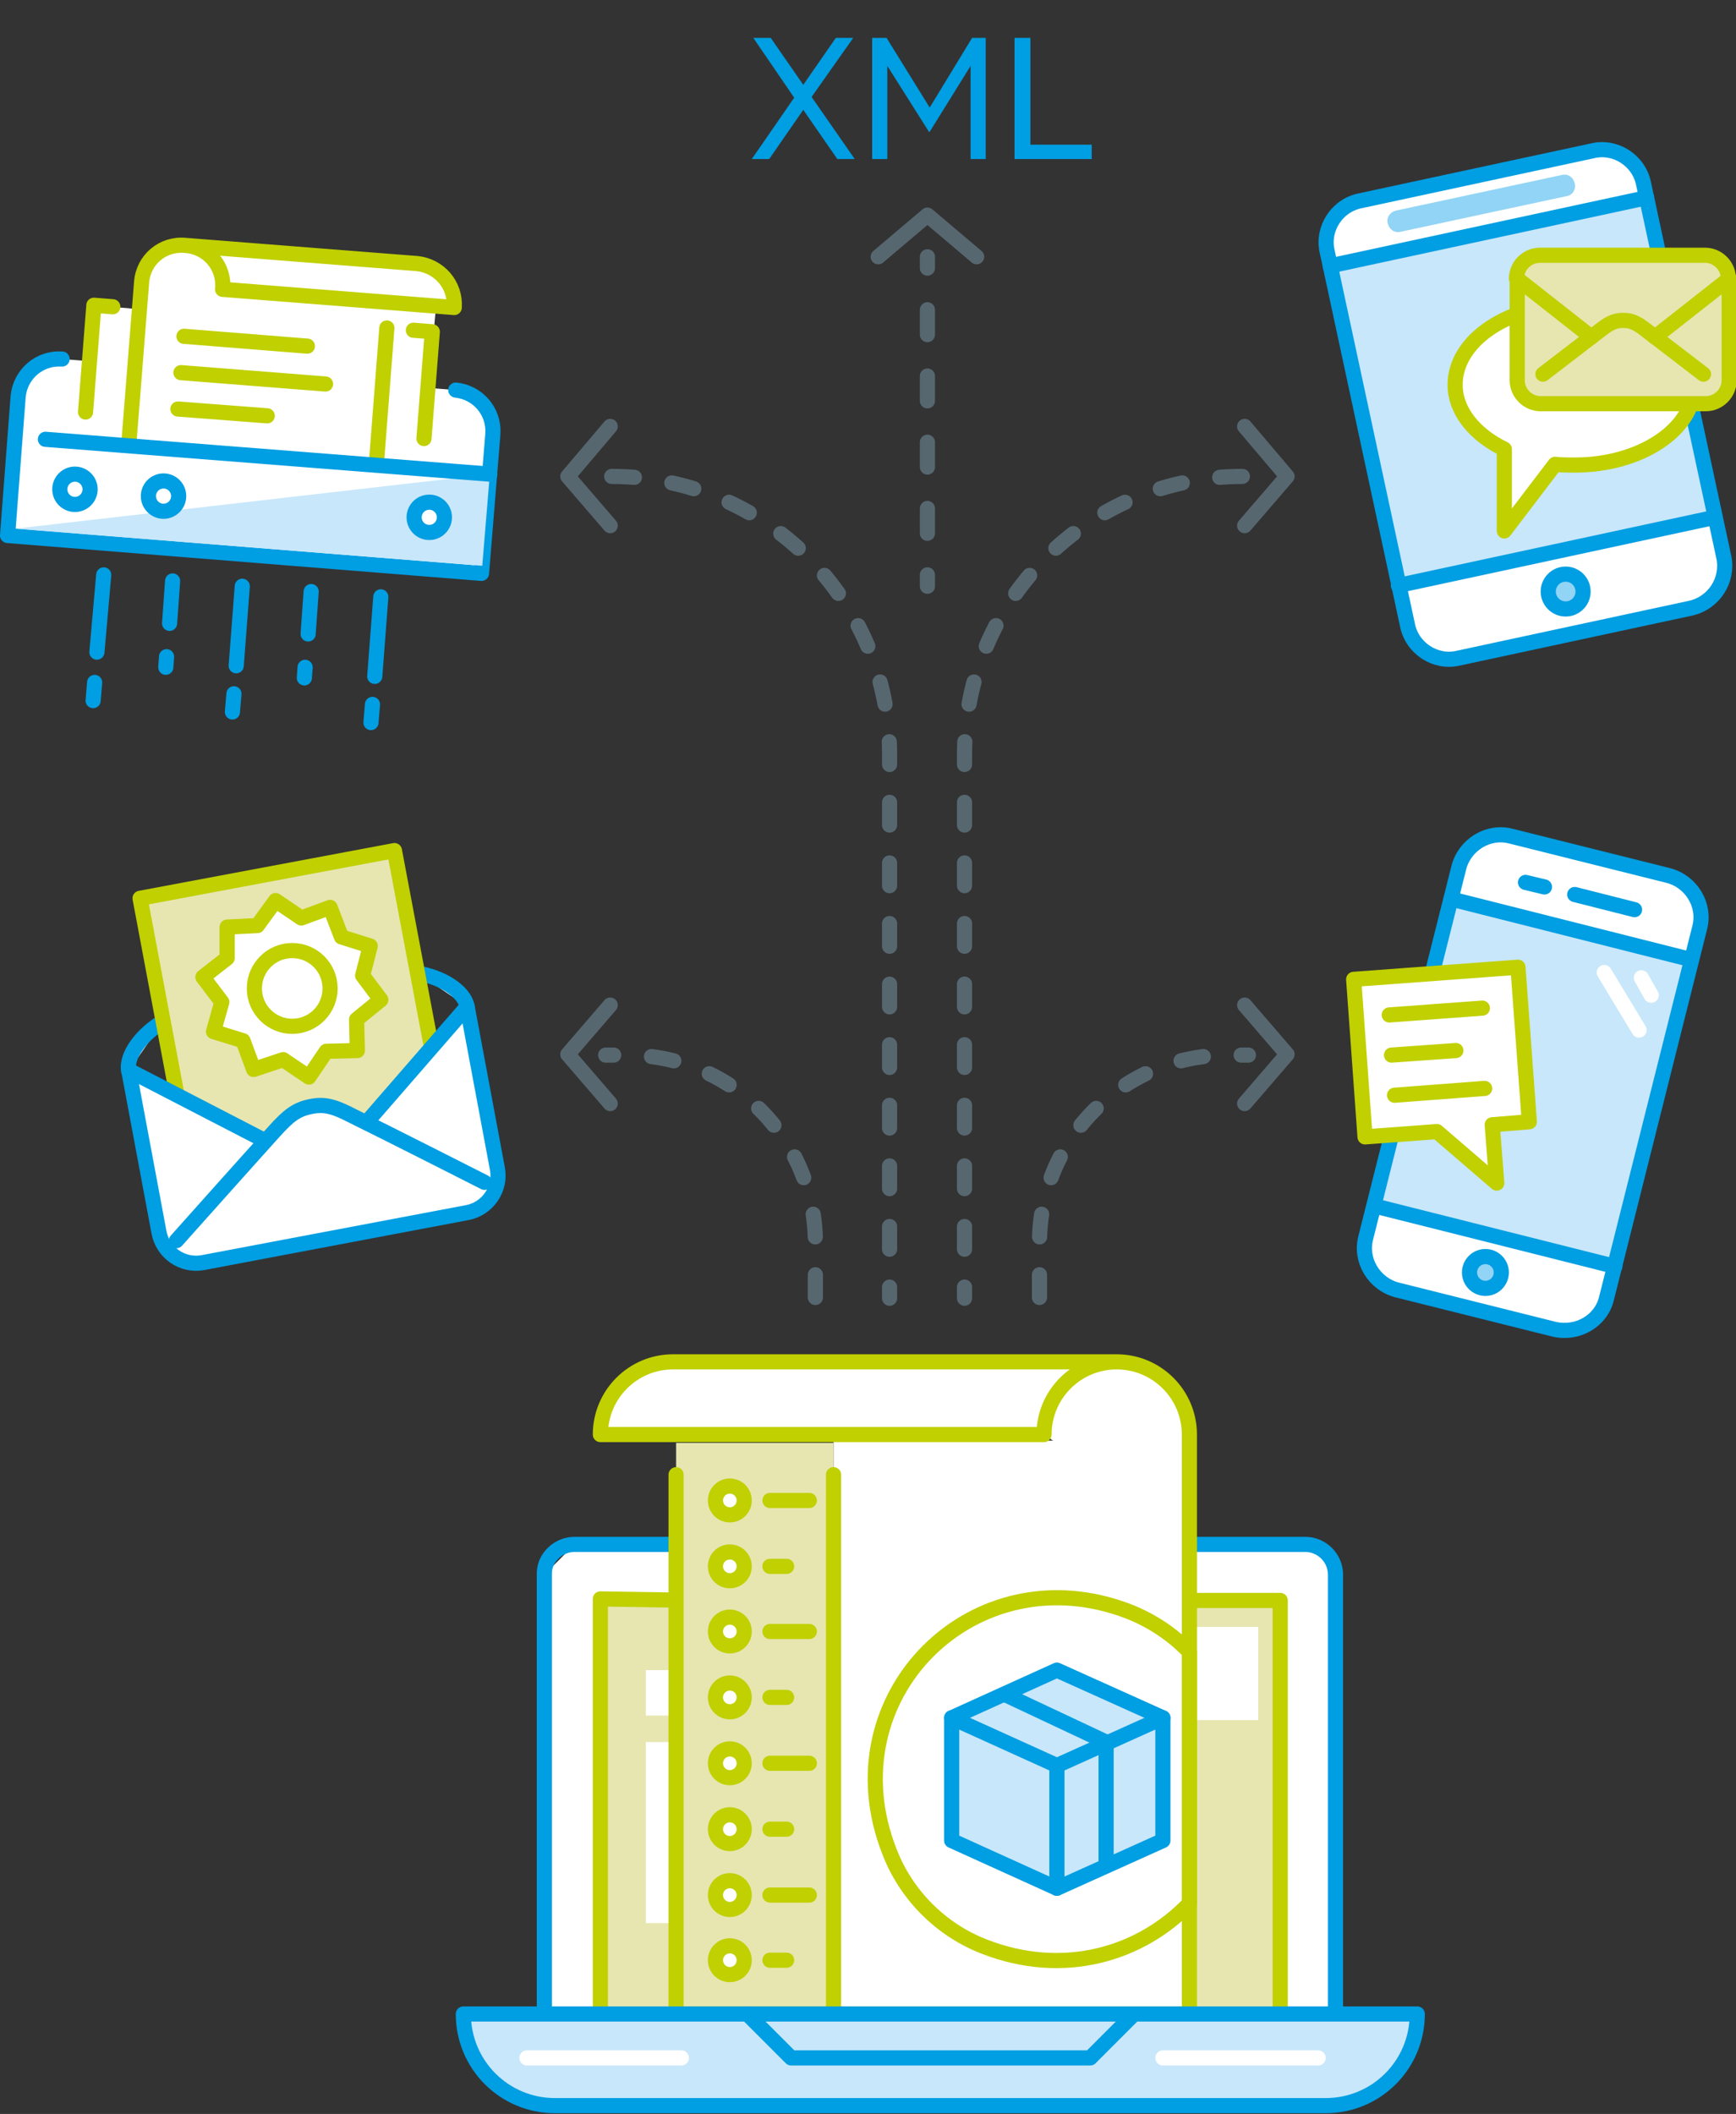 <?xml version="1.0" encoding="utf-8"?>
<!-- Generator: Adobe Illustrator 25.2.0, SVG Export Plug-In . SVG Version: 6.00 Build 0)  -->
<svg version="1.1" id="Layer_1" xmlns="http://www.w3.org/2000/svg" xmlns:xlink="http://www.w3.org/1999/xlink" x="0px" y="0px"
	 viewBox="0 0 229.3 279.1" style="enable-background:new 0 0 229.3 279.1;" xml:space="preserve">
<rect x="0" y="0" width="229.3" height="279.1" fill="#333333" stroke="none"/>
<style type="text/css">
	.st0{fill:#FFFFFF;}
	.st1{fill:#FBF5F8;stroke:#009EE2;stroke-width:1;stroke-miterlimit:9.999;}
	.st2{fill:#FFFFFF;stroke:#009EE2;stroke-miterlimit:10;}
	.st3{fill:#FFFFFF;stroke:#009EE2;stroke-width:2;stroke-linecap:round;stroke-linejoin:round;stroke-miterlimit:10;}
	.st4{fill:#C8E7FA;}
	.st5{fill:none;stroke:#009EE2;stroke-width:2;stroke-linecap:round;stroke-linejoin:round;stroke-miterlimit:10;}
	
		.st6{fill:none;stroke:#576770;stroke-width:2;stroke-linecap:round;stroke-linejoin:round;stroke-miterlimit:10;stroke-dasharray:3,5;}
	.st7{fill:none;stroke:#576770;stroke-width:2;stroke-linecap:round;stroke-linejoin:round;stroke-miterlimit:10;}
	.st8{fill:none;stroke:#C0D000;stroke-width:2;stroke-linecap:round;stroke-linejoin:round;stroke-miterlimit:10;}
	.st9{fill:#C8E7FA;stroke:#009EE2;stroke-width:1;stroke-miterlimit:9.999;}
	.st10{fill:#91D4F5;stroke:#009EE2;stroke-width:2;stroke-linecap:round;stroke-linejoin:round;stroke-miterlimit:10;}
	.st11{fill:#FFFFFF;stroke:#C0D000;stroke-width:2;stroke-linecap:round;stroke-linejoin:round;stroke-miterlimit:10;}
	.st12{fill:none;stroke:#FFFFFF;stroke-width:2;stroke-linecap:round;stroke-linejoin:round;stroke-miterlimit:10;}
	.st13{fill:#E7E6B0;stroke:#C0D000;stroke-miterlimit:10;}
	.st14{fill:#91D4F5;}
	.st15{fill:#FBF5F8;}
	.st16{fill:#FBF5F8;stroke:#C0D000;stroke-miterlimit:10;}
	.st17{fill:none;stroke:#576770;stroke-width:2;stroke-linecap:round;stroke-linejoin:round;}
	.st18{fill:none;stroke:#576770;stroke-width:2;stroke-linecap:round;stroke-linejoin:round;stroke-dasharray:3.279,5.464;}
	.st19{enable-background:new    ;}
	.st20{fill:#009EE2;}
	.st21{fill:#E7E6B0;}
	.st22{fill:#C8E7FA;stroke:#009EE2;stroke-width:2;stroke-linecap:round;stroke-linejoin:round;stroke-miterlimit:10;}
	.st23{fill:#ECCDDE;}
</style>
<g id="Richtlinien_1_">
</g>
<g id="Richtlinien">
</g>
<g>
	<polygon class="st0" points="176.5,265.5 176.5,207.9 174.1,204.3 75.9,203.9 71.9,207.9 71.9,265.5 	"/>
	<polygon class="st0" points="56.5,52.4 57.6,40.4 60.1,40.6 60.1,38.1 57.1,35.4 49.9,34.4 22.8,32.4 19.6,34.3 18.1,38 18.1,40.8 
		12.4,40.3 10.6,58.3 55.6,61.9 	"/>
	
		<rect x="181.6" y="126.4" transform="matrix(0.244 -0.97 0.97 0.244 14.456 304.511)" class="st1" width="41.8" height="33.2"/>
	<polygon class="st2" points="199.6,110.4 221.1,115.8 223.7,118 224.5,119.8 224.7,121.5 223.7,126.7 191.5,118.6 193.2,113.3 
		194.9,111.3 196.9,110.4 	"/>
	<polygon class="st0" points="181.1,160.1 180,164.3 181.1,167.7 183.9,170.1 194.1,172.7 205.6,175.7 209.1,175.1 211.9,172.2 
		213.1,168 	"/>
	<polygon class="st0" points="175.7,35.3 217.4,26.1 216.1,22.8 214.2,20.4 210.8,19.8 178.4,26.9 175.7,29.6 174.8,32.5 	"/>
	<polygon class="st0" points="184.6,77.4 226.5,68.6 227.6,74 227.1,77.4 224.9,79.7 194.1,86.5 190.2,86.5 186.6,84.8 185.5,81.6 	
		"/>
	<path class="st3" d="M17,141.4c-0.4-2.1,1.8-4.9,4.5-6.5"/>
	
		<rect x="179.7" y="30.1" transform="matrix(0.978 -0.21 0.21 0.978 -6.373 43.406)" class="st4" width="42.8" height="43.2"/>
	<path class="st5" d="M223.3,80.3l-30.7,6.6c-3,0.7-6.1-1.3-6.7-4.4l-10.6-49.3c-0.7-3,1.3-6.1,4.4-6.7l30.7-6.6
		c3-0.7,6.1,1.3,6.7,4.4l10.6,49.3C228.3,76.6,226.4,79.6,223.3,80.3z"/>
	<path class="st3" d="M8.2,47.4c-3-0.2-5.5,2-5.8,4.9L1,70.7l62.6,5l1.5-18.4c0.2-3-2-5.5-4.9-5.8"/>
	<polygon class="st4" points="2,69.8 64.7,62.6 63.7,74.7 	"/>
	<path class="st6" d="M107.7,171.3v-7.2c0-13.7-11.1-24.8-24.8-24.8H80"/>
	<path class="st6" d="M80.8,62.9c20.3,0,36.7,16.4,36.7,36.7v71.8"/>
	<path class="st6" d="M137.3,171.3v-7.2c0-13.7,11.1-24.8,24.8-24.8h2.8"/>
	<path class="st6" d="M164.1,62.9c-20.3,0-36.7,16.4-36.7,36.7v71.8"/>
	<g>
		<polyline class="st7" points="80.6,69.4 75,62.9 80.6,56.3 		"/>
	</g>
	<g>
		<polyline class="st7" points="80.6,145.7 75,139.2 80.6,132.7 		"/>
	</g>
	<g>
		<polyline class="st7" points="164.4,56.3 170,62.9 164.4,69.4 		"/>
	</g>
	<g>
		<polyline class="st7" points="164.4,132.7 170,139.2 164.4,145.7 		"/>
	</g>
	<line class="st8" x1="51.1" y1="43.3" x2="49.7" y2="61.4"/>
	<path class="st8" d="M17,58.8l1.7-21.5c0.2-3,2.8-5.2,5.8-4.9c3,0.2,5.2,2.8,4.9,5.8L60,40.6c0.2-3-2-5.5-4.9-5.8l-30.6-2.4"/>
	<polyline class="st8" points="14.9,40.5 12.4,40.3 11.3,54.4 	"/>
	<polyline class="st8" points="54.6,43.6 57.1,43.8 56,57.9 	"/>
	<line class="st5" x1="6" y1="58" x2="64.7" y2="62.6"/>
	<circle class="st5" cx="9.9" cy="64.6" r="2"/>
	<circle class="st5" cx="21.6" cy="65.5" r="2"/>
	<circle class="st3" cx="56.7" cy="68.3" r="2"/>
	<line class="st8" x1="24.3" y1="44.4" x2="40.6" y2="45.7"/>
	<line class="st8" x1="23.9" y1="49.2" x2="43" y2="50.7"/>
	<line class="st8" x1="23.5" y1="54" x2="35.3" y2="54.9"/>
	<line class="st5" x1="13.7" y1="75.9" x2="12.8" y2="86.1"/>
	<line class="st5" x1="12.5" y1="90.1" x2="12.3" y2="92.5"/>
	<line class="st5" x1="22" y1="86.7" x2="21.9" y2="88.1"/>
	<line class="st5" x1="40.3" y1="88.1" x2="40.2" y2="89.5"/>
	<line class="st5" x1="30.9" y1="91.6" x2="30.7" y2="94"/>
	<line class="st5" x1="49.2" y1="93" x2="49" y2="95.4"/>
	<line class="st5" x1="32" y1="77.4" x2="31.2" y2="87.9"/>
	<line class="st5" x1="22.8" y1="76.7" x2="22.4" y2="82.3"/>
	<line class="st5" x1="41.1" y1="78.1" x2="40.7" y2="83.7"/>
	<line class="st5" x1="50.3" y1="78.8" x2="49.5" y2="89.3"/>
	
		<rect x="181.6" y="126.6" transform="matrix(0.244 -0.97 0.97 0.244 14.448 304.513)" class="st9" width="41.8" height="32.8"/>
	<path class="st5" d="M205.3,175.5l-20.8-5.2c-3-0.8-4.9-3.9-4.1-6.9l12.3-48.9c0.8-3,3.9-4.9,6.9-4.1l20.8,5.2
		c3,0.8,4.9,3.9,4.1,6.9l-12.3,48.9C211.5,174.4,208.4,176.2,205.3,175.5z"/>
	<line class="st5" x1="191.7" y1="118.7" x2="223.4" y2="126.7"/>
	<line class="st5" x1="181.5" y1="159.2" x2="213.3" y2="167.2"/>
	<circle class="st10" cx="196.2" cy="168" r="2.1"/>
	<g>
		<line class="st5" x1="201.5" y1="116.5" x2="204" y2="117.1"/>
		<line class="st5" x1="208" y1="118.1" x2="215.9" y2="120.1"/>
	</g>
	<g>
		<polygon class="st11" points="178.8,129.3 200.5,127.7 202,148.1 197.1,148.5 197.7,156.2 189.8,149.4 180.3,150.1 		"/>
		<g>
			<line class="st8" x1="183.5" y1="134" x2="195.8" y2="133.1"/>
			<line class="st8" x1="183.8" y1="139.3" x2="192.3" y2="138.7"/>
			<line class="st8" x1="184.2" y1="144.6" x2="196.1" y2="143.7"/>
		</g>
	</g>
	<g>
		<line class="st12" x1="216.8" y1="129.1" x2="218.1" y2="131.4"/>
		<line class="st12" x1="216.5" y1="136" x2="211.9" y2="128.4"/>
	</g>
	<g>
		<path class="st3" d="M61.7,132.9c-0.4-2.1-3.4-3.9-6.5-4.4"/>
		<path class="st13" d="M23.4,144.7l-4.9-26l33.7-6.4l4.9,26l-8.6,9.9c-1-0.5-1.1-0.5-1.7-0.8c-2.5-1.3-3.8-1.7-5.7-1.3
			s-2.9,1.2-4.8,3.3c-0.4,0.5-0.6,0.6-1.3,1.4L23.4,144.7z"/>
		<polyline class="st8" points="23.4,144.7 18.5,118.6 52.1,112.3 57,138.3 		"/>
		<polygon class="st11" points="36.4,118.9 39.8,121.2 43.6,119.8 45.1,123.7 48.9,124.9 47.9,128.8 50.3,132 47.1,134.6 
			47.2,138.7 43.1,138.8 40.8,142.2 37.4,139.9 33.5,141.2 32.1,137.4 28.2,136.2 29.3,132.3 26.8,129 30,126.5 30,122.4 34,122.2 
					"/>
		<circle class="st8" cx="38.6" cy="130.5" r="5"/>
		<path class="st3" d="M48.4,148.2l13.3-15.3l4,21.4c0.5,2.7-1.3,5.3-4,5.8l-34.9,6.6c-2.7,0.5-5.3-1.3-5.8-4l-4-21.4l18,9.3"/>
		<path class="st3" d="M64,156.1c0,0-13.4-6.8-17.3-8.7c-2.5-1.3-3.8-1.7-5.7-1.3s-2.9,1.2-4.8,3.3c-2.9,3.2-12.9,14.4-12.9,14.4"/>
	</g>
	<line class="st5" x1="175.7" y1="35.1" x2="217.5" y2="26.1"/>
	<line class="st5" x1="184.7" y1="77.3" x2="226.5" y2="68.3"/>
	<circle class="st10" cx="206.8" cy="78.1" r="2.3"/>
	<path class="st14" d="M206.9,25.9L185,30.6c-0.8,0.2-1.5-0.3-1.7-1.1l0,0c-0.2-0.8,0.3-1.5,1.1-1.7l21.9-4.7
		c0.8-0.2,1.5,0.3,1.7,1.1l0,0C208.2,25,207.7,25.8,206.9,25.9z"/>
	<path class="st15" d="M221.1,49.2"/>
	<path class="st15" d="M200.6,50"/>
	<g>
		<path class="st11" d="M205.4,61.3c0.8,0.1,1.7,0.1,2.6,0.1c8.7,0,15.8-4.7,15.8-10.6s-7.1-10.6-15.8-10.6s-15.8,4.7-15.8,10.6
			c0,3.5,2.6,6.6,6.5,8.5c0,0.3,0,10.8,0,10.8L205.4,61.3z"/>
		<path class="st13" d="M200.4,36.9v13.4c0,1.7,1.4,3.1,3.1,3.1h21.8c1.7,0,3.1-1.4,3.1-3.1V36.9c0-1.7-1.4-3.1-3.1-3.1h-21.8
			C201.8,33.8,200.4,35.2,200.4,36.9z"/>
		<path class="st8" d="M203.8,49.4c0,0,5.2-4,7.3-5.6c1.4-1.1,2.1-1.5,3.3-1.5s1.9,0.4,3.3,1.5c2.1,1.6,7.3,5.6,7.3,5.6"/>
		<path class="st8" d="M210.2,44.5l-9.8-7.7v13.4c0,1.7,1.4,3.1,3.1,3.1h21.8c1.7,0,3.1-1.4,3.1-3.1V36.8l-9.8,7.7"/>
		<path class="st8" d="M228.3,36.8c0-1.7-1.4-3.1-3.1-3.1h-21.8c-1.7,0-3.1,1.4-3.1,3.1"/>
		<path class="st16" d="M224.9,49.4"/>
		<path class="st16" d="M203.8,49.4"/>
	</g>
	<g>
		<g>
			<line class="st17" x1="122.5" y1="33.9" x2="122.5" y2="35.4"/>
			<line class="st18" x1="122.5" y1="40.9" x2="122.5" y2="73.1"/>
			<line class="st17" x1="122.5" y1="75.9" x2="122.5" y2="77.4"/>
		</g>
	</g>
	<g>
		<polyline class="st7" points="116,33.9 122.5,28.4 129,33.9 		"/>
	</g>
	<g class="st19">
		<path class="st20" d="M107.2,12.8l5.7,8.2h-2.3l-4.5-6.5l-4.5,6.5h-2.3l5.6-8.1L99.5,5h2.3l4.3,6.2l4.3-6.2h2.3L107.2,12.8z"/>
		<path class="st20" d="M122.7,17.4l-5.5-8.7V21h-2V5h1.9l5.7,9.2l5.6-9.2h1.8v16h-2V8.7l-5.4,8.7H122.7z"/>
		<path class="st20" d="M134,5h2.1v14.1h8.1V21H134V5z"/>
	</g>
	<rect x="79.3" y="211.3" class="st13" width="89.8" height="54.6"/>
	<path class="st5" d="M155.9,203.9h16.5c2.2,0,4,1.8,4,4v57.5"/>
	<path class="st5" d="M71.9,265.2v-57.5c0-2,1.8-3.8,4-3.8h16.5"/>
	<polyline class="st8" points="79.3,265.7 79.3,211.1 92.4,211.3 	"/>
	<polyline class="st8" points="169.1,265.9 169.1,211.3 155.9,211.3 	"/>
	<rect x="85.3" y="220.5" class="st0" width="6" height="6"/>
	<rect x="157.1" y="214.8" class="st0" width="9.1" height="12.3"/>
	<rect x="85.3" y="230" class="st0" width="6" height="23.9"/>
	<rect x="110.1" y="190.2" class="st0" width="47" height="75.7"/>
	<rect x="89.3" y="190.5" class="st21" width="20.8" height="75.5"/>
	<circle class="st11" cx="96.4" cy="198.1" r="1.9"/>
	<line class="st8" x1="101.7" y1="198.1" x2="106.9" y2="198.1"/>
	<circle class="st11" cx="96.4" cy="206.8" r="1.9"/>
	<line class="st8" x1="101.7" y1="206.8" x2="103.9" y2="206.8"/>
	<circle class="st11" cx="96.4" cy="215.4" r="1.9"/>
	<line class="st8" x1="101.7" y1="215.4" x2="106.9" y2="215.4"/>
	<circle class="st11" cx="96.4" cy="224.1" r="1.9"/>
	<line class="st8" x1="101.7" y1="224.1" x2="103.9" y2="224.1"/>
	<circle class="st11" cx="96.4" cy="232.8" r="1.9"/>
	<line class="st8" x1="101.7" y1="232.8" x2="106.9" y2="232.8"/>
	<circle class="st11" cx="96.4" cy="241.5" r="1.9"/>
	<line class="st8" x1="101.7" y1="241.5" x2="103.9" y2="241.5"/>
	<circle class="st11" cx="96.4" cy="250.2" r="1.9"/>
	<line class="st8" x1="101.7" y1="250.2" x2="106.9" y2="250.2"/>
	<circle class="st11" cx="96.4" cy="258.8" r="1.9"/>
	<line class="st8" x1="101.7" y1="258.8" x2="103.9" y2="258.8"/>
	<polyline class="st22" points="125.7,226.8 125.7,243 139.6,249.3 153.6,243 153.6,226.8 	"/>
	<line class="st5" x1="139.6" y1="233.1" x2="139.6" y2="249.3"/>
	<line class="st5" x1="146.1" y1="230" x2="146.1" y2="246.2"/>
	<line class="st8" x1="110.1" y1="194.7" x2="110.1" y2="265.9"/>
	<polygon class="st22" points="153.6,226.8 139.6,233.1 125.7,226.8 139.6,220.5 	"/>
	<line class="st5" x1="146.1" y1="230" x2="132.7" y2="223.7"/>
	<g>
		<g>
			<path class="st23" d="M98.7,186.7c9.5,0,18.9,0,28.4,0c3.2,0,3.2-5,0-5c-9.5,0-18.9,0-28.4,0C95.5,181.7,95.5,186.7,98.7,186.7
				L98.7,186.7z"/>
		</g>
	</g>
	<g>
		<g>
			<path class="st0" d="M117.2,186.7c3.2,0,3.2-5,0-5S114,186.7,117.2,186.7L117.2,186.7z"/>
		</g>
	</g>
	<g>
		<g>
			<path class="st0" d="M121.2,184.2c5.8-0.1,11.6,0.3,17.4,0.6c-0.6-1.4-1.2-2.8-1.8-4.3c-1.4,1.4-3,2.8-3.8,4.6
				c-0.6,1.4-0.2,3.3,1.5,3.7c0.3,0.1,0.5,0.1,0.8,0.2c1.3,0.3,2.7-0.4,3.1-1.7c0.4-1.3-0.4-2.8-1.7-3.1c-0.3-0.1-0.5-0.1-0.8-0.2
				c0.5,1.2,1,2.4,1.5,3.7c0.4-0.8,0.6-1.2,1.2-1.7c0.6-0.6,1.2-1.2,1.9-1.8c1.6-1.6,0.3-4.2-1.8-4.3c-5.8-0.3-11.6-0.7-17.4-0.6
				c-1.4,0-2.5,1.1-2.5,2.5C118.7,183,119.8,184.2,121.2,184.2L121.2,184.2z"/>
		</g>
	</g>
	<g>
		<g>
			<path class="st0" d="M137,184.8c3.2,0,3.2-5,0-5S133.8,184.8,137,184.8L137,184.8z"/>
		</g>
	</g>
	<g>
		<g>
			<path class="st0" d="M139.3,184.5c3.2,0,3.2-5,0-5S136.1,184.5,139.3,184.5L139.3,184.5z"/>
		</g>
	</g>
	<g>
		<g>
			<path class="st0" d="M113.3,189.1c1.8,0.4,3.7,0.6,5.6,0.6c1,0,1.9-0.2,2.9-0.5c0.4-0.1,0.8-0.2,1.2-0.3c0.2,0,0.3-0.1,0.5-0.1
				c0.1,0,0.2,0,0.3-0.1c-0.4,0-0.4,0.1-0.2,0c0.7-0.1,1.3-0.2,1.8-0.7c0.4-0.4,0.8-1.1,0.7-1.8c-0.1-1.2-1.1-2.7-2.5-2.5
				c-1,0.1-1.9,0.3-2.9,0.5c-0.3,0.1-0.7,0.2-1,0.3c-0.1,0-0.2,0.1-0.3,0.1c-0.3,0.1-0.2,0,0.2,0h-0.5c-0.8,0-1.6,0-2.3-0.1
				c-0.2,0-0.4,0-0.6-0.1c-0.7-0.1,0.4,0.1-0.2,0c-0.4-0.1-0.8-0.1-1.3-0.2c-1.3-0.3-2.8,0.4-3.1,1.7
				C111.2,187.2,111.9,188.8,113.3,189.1L113.3,189.1z"/>
		</g>
	</g>
	<g>
		<g>
			<path class="st0" d="M142.5,187.3c0.4-0.3,0.9-0.5,1.3-0.8c0.1-0.1,0.3-0.1,0.4-0.2c-0.2,0.1-0.3,0.1-0.1,0s0.5-0.2,0.7-0.3
				c0.5-0.2,1-0.3,1.5-0.3c-0.4,0.1,0,0,0.2,0c0.3,0,0.6,0,0.9,0c1.2,0,2.3-0.9,2.5-2.2c0.2-1.2-0.6-2.4-1.8-2.7
				c-0.4-0.1-0.7-0.2-1.1-0.3c0,1.6,0,3.2,0,4.8c0.3-0.1,0.3-0.1,0,0c0.1,0,0.3,0,0.4,0c0.6,0-0.4-0.1,0.2,0c0.5,0.1,1,0.3,1.5,0.5
				c-0.5-0.2,0.4,0.2,0.5,0.2c0.2,0.1,0.4,0.2,0.6,0.3c0.1,0.1,0.2,0.1,0.4,0.2c-0.2-0.2-0.2-0.2-0.1-0.1c0.4,0.5-0.1-0.3,0.1,0.2
				c0.1,0.2,0.2,0.4,0.3,0.6c0,0.1,0.4,0.9,0.2,0.4c0.2,0.5,0.3,1,0.4,1.5c0,0.2,0.1,0.4,0.1,0.6c-0.1-0.6,0,0.3,0,0.4
				c0,0.5,0,1,0,1.5c-0.1,1.3,1.2,2.6,2.5,2.5c1.5-0.1,2.4-1.1,2.5-2.5c0.3-2.9-0.5-6.1-2.4-8.4c-0.9-1.1-2.5-1.7-3.8-2.3
				c-1.6-0.6-3.2-0.8-4.8-0.5c-2.4,0.5-2.3,4.2,0,4.8c0.4,0.1,0.7,0.2,1.1,0.3c0.2-1.6,0.4-3.3,0.7-4.9c-2.6,0-5.2,0.8-7.4,2.2
				c-1.1,0.7-1.7,2.2-0.9,3.4C139.8,187.5,141.4,188.1,142.5,187.3L142.5,187.3z"/>
		</g>
	</g>
	<g>
		<g>
			<path class="st0" d="M133.5,185.5c-15.1-1.1-30.2-1.4-45.3-0.8c-3.2,0.1-3.2,5.1,0,5c15.1-0.6,30.2-0.3,45.3,0.8
				c1.3,0.1,2.5-1.2,2.5-2.5C136,186.6,134.8,185.6,133.5,185.5L133.5,185.5z"/>
		</g>
	</g>
	<g>
		<g>
			<path class="st0" d="M132.8,182.7c-5.1,0.4-10.1,1.3-14.9,2.7c-1.3,0.4-2.2,1.8-1.7,3.1c0.4,1.3,1.7,2.1,3.1,1.7
				c2.3-0.7,4.6-1.2,6.9-1.7c2.4-0.4,4.2-0.7,6.7-0.9c1.3-0.1,2.6-1.1,2.5-2.5C135.3,184,134.2,182.6,132.8,182.7L132.8,182.7z"/>
		</g>
	</g>
	<g>
		<g>
			<path class="st0" d="M120.2,181.6c-7.1-0.3-14.3-0.6-21.4-0.8c-3.4-0.1-6.9-0.4-10.2-0.2c-3.1,0.2-6.5,1.5-7.8,4.5
				c-0.5,1.2-0.4,2.7,0.9,3.4c1.1,0.6,2.9,0.3,3.4-0.9c1-2.4,3.9-2.1,6.1-2.1c3.2,0.1,6.4,0.2,9.6,0.2c6.5,0.2,12.9,0.4,19.4,0.7
				C123.5,186.8,123.5,181.8,120.2,181.6L120.2,181.6z"/>
		</g>
	</g>
	<g>
		<g>
			<path class="st0" d="M119.5,180.3c-7.1,0.1-14.2,0.2-21.2,0.3c-3.2,0-3.2,5,0,5c7.1-0.1,14.2-0.2,21.2-0.3
				C122.7,185.3,122.7,180.3,119.5,180.3L119.5,180.3z"/>
		</g>
	</g>
	<g>
		<g>
			<path class="st0" d="M81.6,189.2c1.4,0.1,2.8,0,4.1-0.1c0.7,0,1.3-0.2,1.8-0.7c0.4-0.4,0.8-1.1,0.7-1.8c0-0.6-0.2-1.3-0.7-1.8
				c-0.5-0.4-1.1-0.8-1.8-0.7c-1.4,0.1-2.8,0.1-4.1,0.1c-0.6,0-1.3,0.3-1.8,0.7c-0.4,0.4-0.8,1.1-0.7,1.8c0,0.6,0.2,1.3,0.7,1.8
				C80.3,188.9,80.9,189.2,81.6,189.2L81.6,189.2z"/>
		</g>
	</g>
	<g>
		<g>
			<path class="st0" d="M152,186.1c-0.5,0-1,0-1.5-0.1c-0.1,0-0.8-0.1-0.2,0c-0.2,0-0.4-0.1-0.6-0.1c-1.1-0.2-2.3-0.3-3.4-0.4
				c-2-0.2-4-0.1-6,0c-1.3,0.1-2.6,1.1-2.5,2.5c0.1,1.3,1.1,2.6,2.5,2.5c2-0.1,4-0.2,6,0c0.5,0,0.9,0.1,1.4,0.1c0.2,0,0.3,0,0.5,0.1
				c0.3,0,0.3,0,0.1,0s-0.1,0,0.1,0c0.1,0,0.3,0,0.4,0.1c1.1,0.2,2.2,0.3,3.3,0.3c1.3,0,2.6-1.2,2.5-2.5
				C154.4,187.3,153.4,186.1,152,186.1L152,186.1z"/>
		</g>
	</g>
	<g>
		<g>
			<path class="st0" d="M141.6,188.3c2.5,0,4.9,0.1,7.4,0.1c1.3,0,2.6-1.2,2.5-2.5c-0.1-1.4-1.1-2.5-2.5-2.5c-2.5,0-4.9-0.1-7.4-0.1
				c-1.3,0-2.6,1.2-2.5,2.5C139.2,187.2,140.2,188.3,141.6,188.3L141.6,188.3z"/>
		</g>
	</g>
	<path class="st8" d="M89.3,194.7v71.2h67.8v-76.5c0-5.3-4.3-9.6-9.6-9.6s-9.6,4.3-9.6,9.6H79.3c0-5.3,4.3-9.6,9.6-9.6h58.6"/>
	<path class="st8" d="M157.1,218.1c-2.2-2.3-4.9-4.1-7.9-5.3c-20.5-8-39.8,11.2-31.7,31.7c2.2,5.7,6.8,10.3,12.5,12.5
		c10.5,4.1,20.7,1,27.1-5.7L157.1,218.1L157.1,218.1z"/>
	<line class="st12" x1="92.5" y1="271.5" x2="72" y2="271.5"/>
	<line class="st5" x1="176.5" y1="271.5" x2="156" y2="271.5"/>
	<path class="st22" d="M187.2,265.9c0,6.7-5.4,12.1-12.1,12.1H73.3c-6.7,0-12.1-5.4-12.1-12.1H187.2z"/>
	<line class="st12" x1="90" y1="271.7" x2="69.6" y2="271.7"/>
	<polyline class="st5" points="98.7,265.9 104.5,271.7 144,271.7 149.7,266 	"/>
	<line class="st12" x1="174.1" y1="271.7" x2="153.6" y2="271.7"/>
</g>
</svg>
